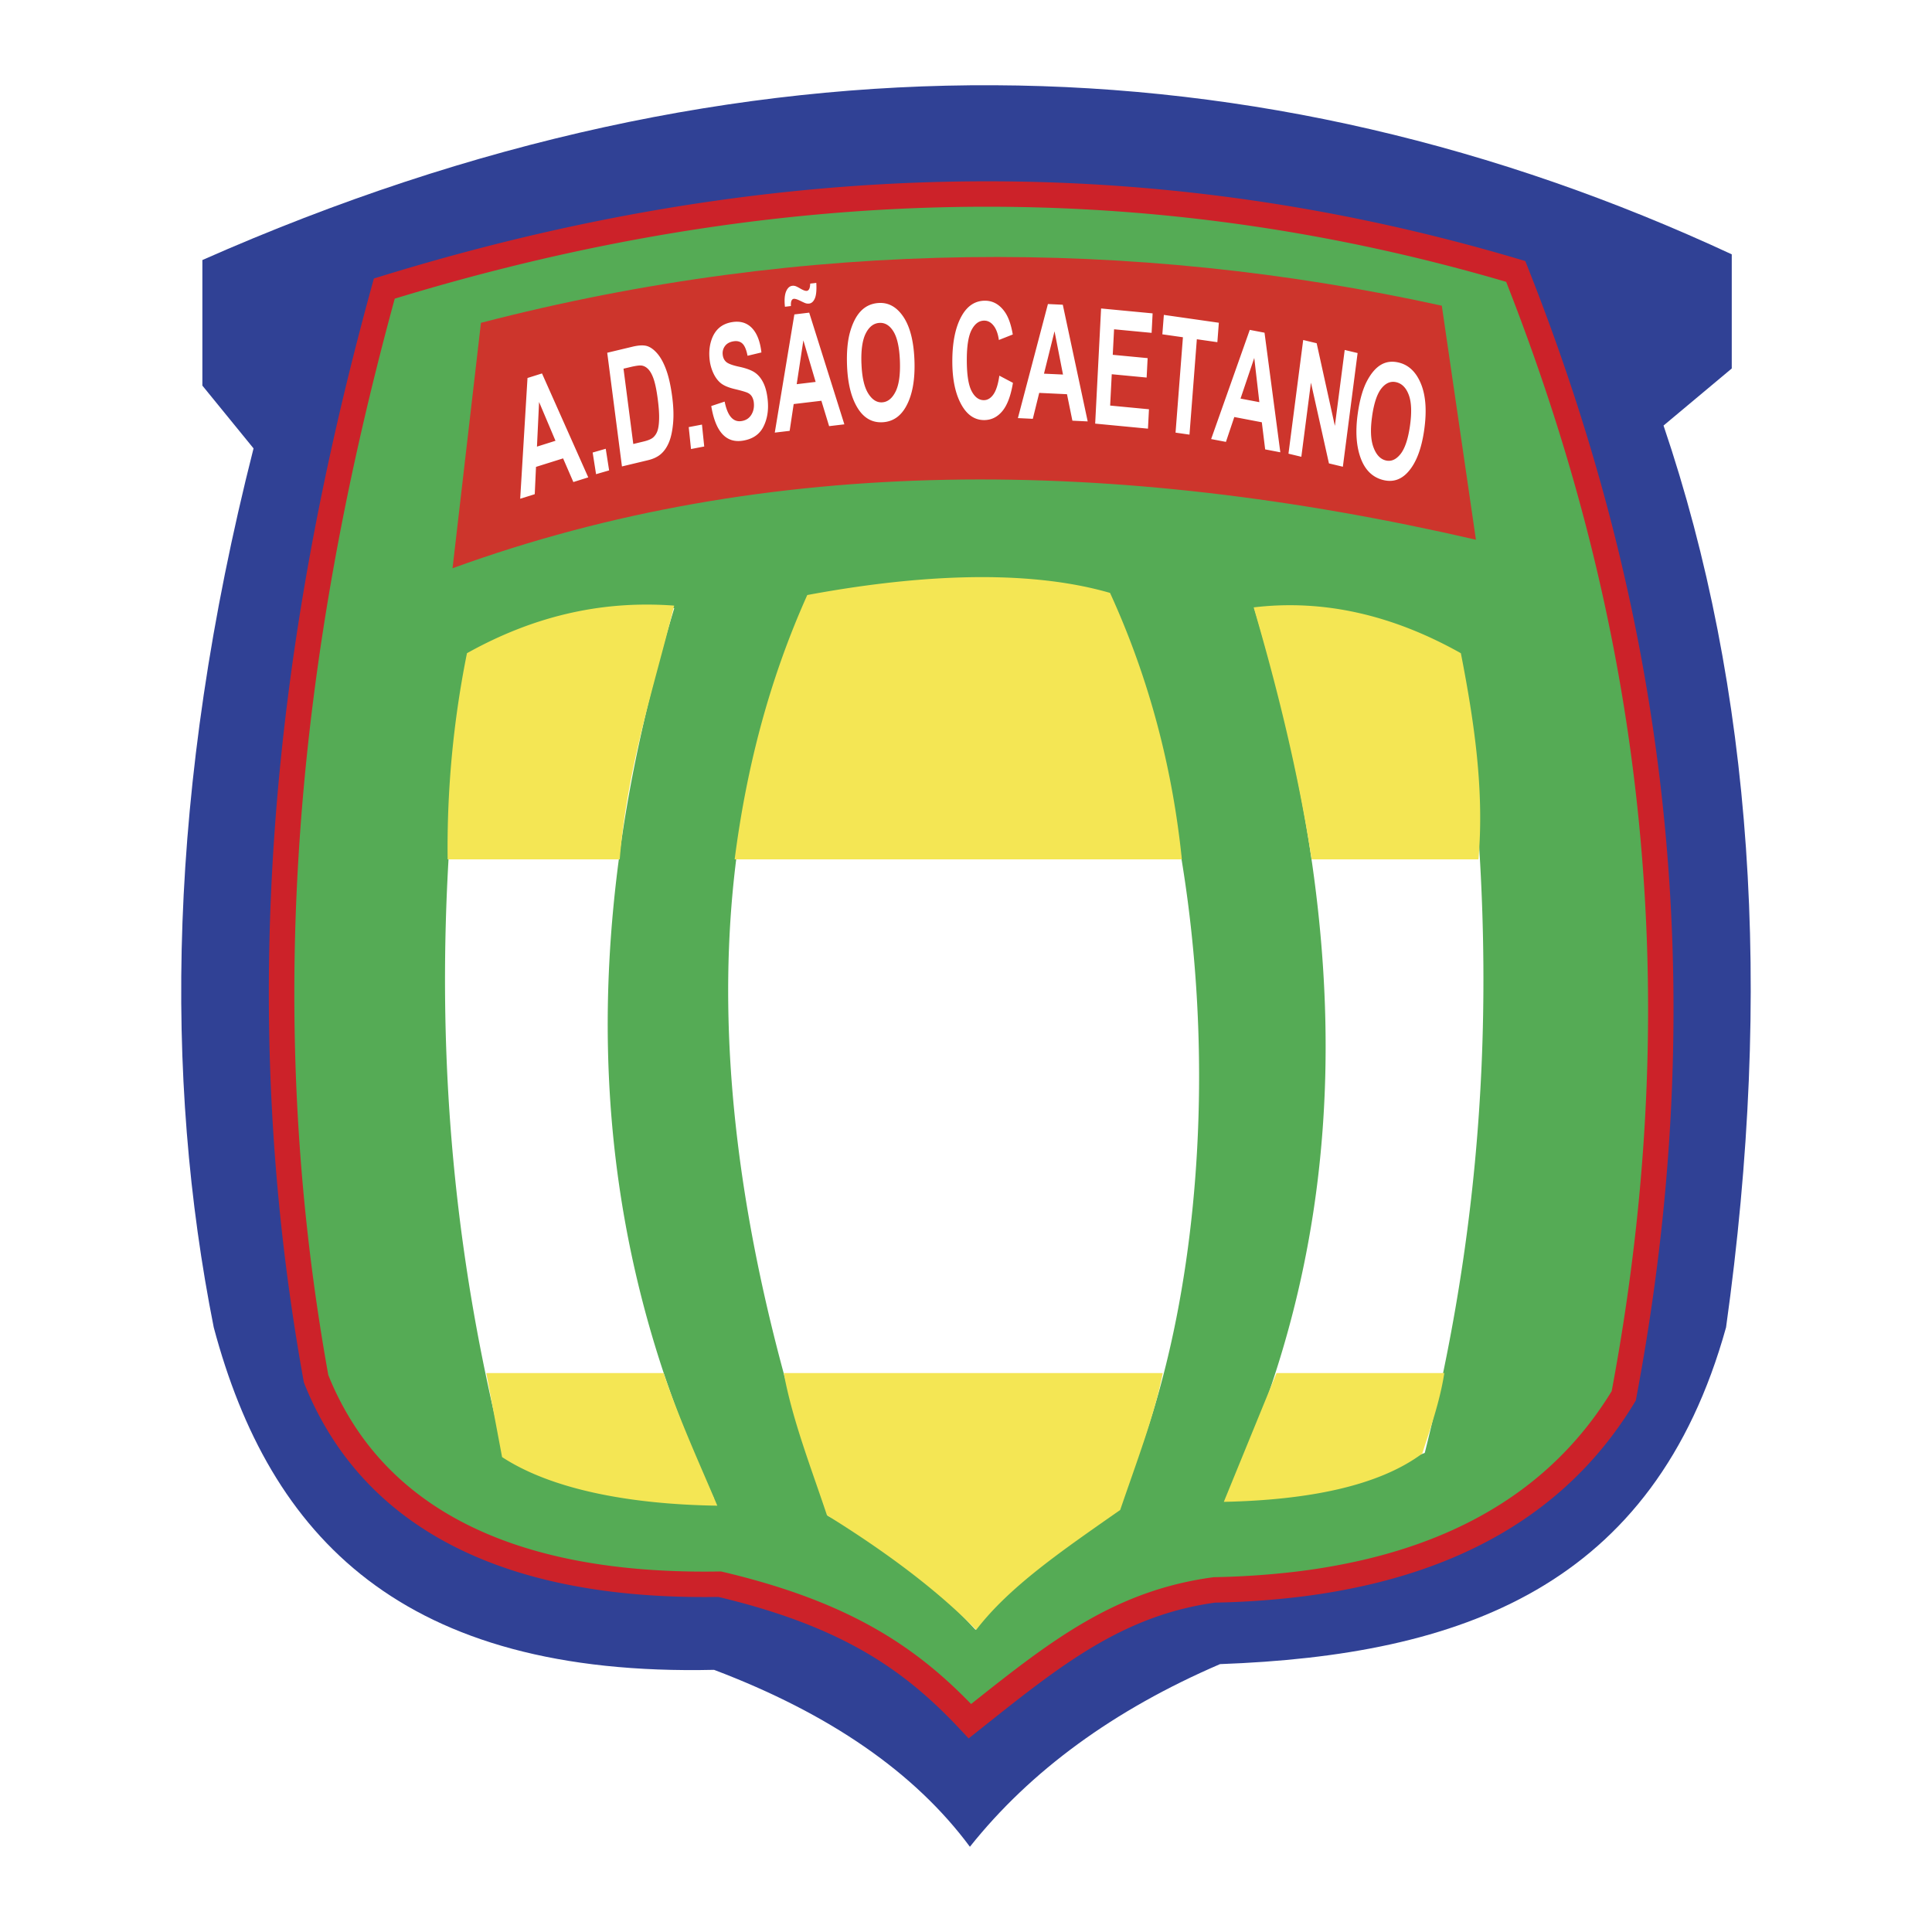 <svg xmlns="http://www.w3.org/2000/svg" width="2500" height="2500" viewBox="0 0 192.756 192.756"><path fill-rule="evenodd" clip-rule="evenodd" fill="#fff" d="M0 0h192.756v192.756H0V0z"/><path d="M20.191 25.944v12.528l5.105 6.264c-8.65 34.071-8.934 62.733-3.971 87.696 5.577 20.926 18.812 34.879 49.917 34.168 11.533 4.365 20.042 10.25 25.525 17.652 6.05-7.594 14.371-13.668 24.958-18.223 24.037-.877 43.275-7.662 50.484-33.598 4.727-33.789 2.646-63.78-6.238-89.974l6.807-5.694V25.375c-46.938-21.818-98.463-23.36-152.587.569z" fill-rule="evenodd" clip-rule="evenodd" fill="#304195"/><path d="M38.342 28.792c-9.879 35.922-13.566 71.322-6.807 108.765 5.295 13.287 18.34 20.879 40.274 20.5 12.856 3.037 19.285 7.594 24.958 13.668 8.13-6.453 14.558-11.77 24.392-13.098 19.664-.379 33.277-6.834 40.842-19.361 7.988-42.377 2.41-78.918-10.779-112.183-37.626-11.175-75.254-9.894-112.88 1.709z" fill-rule="evenodd" clip-rule="evenodd" fill="#55ab55"/><path d="M39.383 29.797c-4.816 17.649-8.125 35.178-9.414 52.896-1.303 17.893-.549 35.953 2.785 54.494a29.211 29.211 0 0 0 2.541 4.939 26.91 26.91 0 0 0 3.452 4.326c6.756 6.883 17.629 10.6 33.043 10.334l.149-.002.158.037c6.557 1.549 11.491 3.494 15.52 5.834 3.677 2.135 6.583 4.586 9.27 7.355 7.859-6.244 14.292-11.314 24.103-12.639l.105-.016h.066a82.087 82.087 0 0 0 7.781-.51 63.366 63.366 0 0 0 7.045-1.209c11.277-2.623 19.547-8.238 24.811-16.84 3.932-20.971 4.52-40.502 2.494-58.908-2.006-18.249-6.586-35.403-13.023-51.769-18.482-5.423-36.971-7.824-55.462-7.457-18.478.371-36.953 3.5-55.424 9.135zM27.429 82.515c1.318-18.098 4.726-36.01 9.688-54.056l.185-.672.668-.206c18.933-5.838 37.862-9.08 56.787-9.456 18.936-.376 37.875 2.115 56.823 7.742l.598.177.227.572c6.631 16.727 11.35 34.287 13.408 53.006 2.059 18.707 1.453 38.559-2.566 59.875l-.043.23-.115.191c-5.627 9.32-14.469 15.383-26.525 18.189a65.579 65.579 0 0 1-7.332 1.258 83.633 83.633 0 0 1-8.002.529c-9.125 1.262-15.318 6.182-22.922 12.225l-.75.596-.917.727-.8-.855c-2.758-2.953-5.695-5.535-9.492-7.74-3.787-2.197-8.45-4.037-14.671-5.52-16.071.252-27.51-3.738-34.736-11.098a29.607 29.607 0 0 1-3.779-4.734 31.811 31.811 0 0 1-2.799-5.453v-.006c-.052-.131-.013-.031 0 0l-.003-.01-.045-.111-.024-.135c-3.405-18.852-4.18-37.165-2.863-55.265zm2.934 55.522l.002.004-.002-.004z" fill="#cc2229"/><path d="M47.985 32.208L45.15 56.694c31.433-11.438 66.13-11.153 102.103-2.847L143.85 30.5c-30.844-6.786-63.509-6.69-95.865 1.708z" fill-rule="evenodd" clip-rule="evenodd" fill="#cd352c"/><path d="M58.691 47.627l-1.487.467-1.024-2.361-2.703.848-.125 2.723-1.452.456.729-12.048 1.447-.454 4.615 10.369zm-3.27-3.65l-1.637-3.871-.211 4.454 1.848-.583zm4.048 3.332l-.339-2.159 1.305-.377.338 2.159-1.304.377zm1.114-12.115l2.52-.603c.637-.152 1.131-.171 1.48-.056.349.116.689.372 1.021.764.332.394.626.939.875 1.633.251.695.448 1.589.589 2.675.127.98.156 1.852.086 2.616-.069.764-.202 1.388-.397 1.87-.195.484-.456.876-.783 1.173-.327.299-.77.516-1.327.649l-2.595.622-1.469-11.343zm1.625 1.589l.975 7.514 1.036-.249c.444-.106.758-.242.943-.4a1.54 1.54 0 0 0 .422-.632c.098-.261.157-.648.174-1.162.019-.515-.024-1.179-.128-1.988-.109-.84-.237-1.495-.385-1.958-.148-.463-.332-.814-.546-1.049-.217-.235-.46-.367-.729-.392-.202-.02-.581.035-1.135.168l-.627.148zm6.734 8.017l-.228-2.187 1.321-.252.226 2.186-1.319.253zm2.018-4.29l1.339-.443c.285 1.435.853 2.082 1.701 1.94.421-.07.739-.274.952-.613.214-.339.301-.733.261-1.173a1.516 1.516 0 0 0-.186-.641.972.972 0 0 0-.425-.384c-.181-.088-.617-.218-1.304-.381-.614-.146-1.071-.339-1.372-.578-.3-.24-.556-.579-.759-1.017a4.36 4.36 0 0 1-.38-1.461c-.056-.623-.001-1.205.161-1.737s.417-.96.76-1.274.787-.519 1.325-.609c.81-.135 1.471.058 1.979.579.508.522.829 1.338.955 2.446l-1.384.332c-.116-.602-.289-1.009-.513-1.218-.224-.211-.524-.285-.898-.223-.375.062-.655.219-.837.464a1.19 1.19 0 0 0-.232.846c.028.311.144.561.346.742.203.181.648.347 1.331.49.724.157 1.257.365 1.595.616.339.251.612.605.821 1.058.208.454.343 1.025.405 1.71.09.991-.061 1.866-.448 2.615-.388.751-1.061 1.207-2.016 1.366-1.689.282-2.749-.868-3.175-3.45l-.002-.002zm13.282 1.826l-1.521.181-.772-2.533-2.763.329-.402 2.673-1.484.176 1.954-11.792 1.48-.177 3.508 11.143zm-2.865-4.233l-1.225-4.144-.665 4.371 1.89-.227zm-2.465-7.57l-.599.073-.023-.257c-.037-.575.018-1.018.162-1.325.144-.309.343-.479.59-.509a.765.765 0 0 1 .31.026c.097.03.261.111.486.242.297.175.515.253.653.237.217-.025.333-.268.342-.726l.609-.073c.042.711-.006 1.227-.142 1.545s-.328.492-.573.521a.824.824 0 0 1-.308-.021c-.073-.016-.25-.094-.525-.229-.33-.165-.563-.24-.698-.224-.095.011-.172.073-.224.18s-.074.29-.061.54h.001zm5.598 5.953c-.053-1.37.052-2.509.316-3.416.264-.906.628-1.596 1.092-2.065.464-.468 1.039-.727 1.723-.775.992-.071 1.821.387 2.485 1.372.665.987 1.035 2.432 1.108 4.336.074 1.925-.2 3.454-.819 4.583-.543.998-1.314 1.532-2.311 1.603-1.002.071-1.814-.346-2.432-1.25-.7-1.036-1.089-2.501-1.162-4.388zm1.44-.182c.051 1.324.273 2.306.667 2.94.394.636.866.935 1.411.896.549-.04.994-.402 1.33-1.083.335-.681.478-1.704.425-3.063-.052-1.333-.267-2.307-.641-2.918-.376-.614-.851-.901-1.42-.86-.568.041-1.021.395-1.353 1.063-.333.668-.474 1.679-.422 3.028l.003-.003zm13.755 1.175l1.357.717c-.213 1.288-.566 2.229-1.059 2.822s-1.1.893-1.82.893c-.902 0-1.638-.475-2.199-1.422-.647-1.093-.971-2.571-.971-4.43 0-1.965.325-3.503.976-4.614.566-.961 1.33-1.444 2.283-1.444.779 0 1.43.361 1.953 1.084.373.512.648 1.275.82 2.286l-1.387.549c-.088-.623-.266-1.102-.529-1.432-.262-.333-.574-.499-.932-.499-.514 0-.93.305-1.253.911-.323.606-.486 1.611-.486 3.008 0 1.451.158 2.483.473 3.096.315.613.725.92 1.231.92.367 0 .689-.197.959-.585.268-.389.463-1.01.584-1.858v-.002zm8.815 4.565l-1.527-.072-.539-2.642-2.771-.132-.639 2.587-1.488-.071 2.996-11.381 1.484.07 2.484 11.641zm-2.465-4.676l-.844-4.315-1.053 4.228 1.897.087zm3.211 4.896l.59-11.488 5.141.489-.1 1.944-3.746-.356-.131 2.546 3.48.331-.1 1.938-3.48-.331-.16 3.126 3.873.369-.1 1.935-5.267-.503zm8.019.9l.736-9.516-2.053-.293.15-1.938 5.486.784-.148 1.938-2.047-.292-.734 9.516-1.39-.199zm10.453 1.961l-1.512-.289-.334-2.705-2.746-.525-.834 2.481-1.477-.281 3.855-10.894 1.471.281 1.577 11.932zm-2.092-5.002l-.508-4.411-1.371 4.055 1.879.356zm2.905 5.141l1.469-11.342 1.344.322 1.816 8.246.982-7.574 1.287.308-1.471 11.342-1.389-.333-1.795-8.056-.959 7.396-1.284-.309zm6.918-4.035c.191-1.346.498-2.417.914-3.21.418-.792.895-1.342 1.428-1.644.531-.302 1.137-.364 1.809-.186.975.257 1.699.975 2.168 2.149.469 1.176.57 2.7.303 4.571-.27 1.892-.807 3.286-1.609 4.177-.705.789-1.547 1.054-2.527.794-.984-.26-1.699-.932-2.137-2.012-.498-1.234-.615-2.784-.349-4.639zm1.429.297c-.188 1.301-.146 2.328.123 3.072.27.747.674 1.192 1.211 1.334.541.143 1.035-.063 1.482-.613.447-.551.768-1.497.959-2.833.186-1.309.152-2.326-.104-3.042-.256-.719-.666-1.153-1.225-1.301-.559-.148-1.061.048-1.502.587-.441.539-.758 1.473-.947 2.798l.003-.002zM46.851 65.236c6.807-3.796 13.613-5.313 20.42-4.555-10.021 33.027-8.698 61.879 3.971 88.834-6.997 1.328-13.993-1.33-20.988-4.557-6.428-25.624-7.563-51.06-3.403-79.722zM145.551 65.236c-6.807-3.796-13.613-5.313-20.42-4.555 10.021 33.027 9.832 61.879-2.836 88.834 6.996.445 12.857-1.859 19.854-4.557 6.427-25.624 7.562-51.06 3.402-79.722zM80.885 59.542c8.698-1.994 20.798-2.563 29.498 0 13.25 30.832 11.031 69.588 1.135 90.545-4.729 4.176-11.156 7.213-14.182 12.527-4.16-4.557-9.077-8.354-14.749-11.389-13.048-37.684-12.858-67.674-1.702-91.683z" fill-rule="evenodd" clip-rule="evenodd" fill="#fff"/><path d="M46.589 65.171a98.17 98.17 0 0 0-1.928 20.565h17.17c.759-9.317 3.445-17.228 5.431-25.314-6.672-.496-13.534.763-20.673 4.749zM80.541 59.367c-3.941 8.79-6.105 17.579-7.245 26.37h44.618c-.918-8.929-3.174-17.852-7.164-26.582-9.021-2.61-20.604-1.576-30.209.212zM125.08 60.598c2.377 8.131 4.432 16.439 5.781 25.139h16.645c.592-6.856-.416-13.712-1.754-20.565-6.891-3.871-13.781-5.395-20.672-4.574zM48.516 136.988h17.695c1.635 4.846 3.719 9.324 5.354 13.234-8.819-.133-16.568-1.641-21.472-4.848l-1.577-8.386zM78.193 136.988c.876 4.729 2.735 9.461 4.312 14.189 5.91 3.658 11.012 7.479 14.891 11.434 3.33-4.34 8.586-7.916 14.367-11.961 1.547-4.555 3.434-9.461 4.246-13.662H78.193zM127.357 136.988l-5.256 12.852c8.383-.178 15.42-1.564 19.797-4.818.875-2.678 1.791-5.355 2.201-8.033h-16.742v-.001z" fill-rule="evenodd" clip-rule="evenodd" fill="#f4e654"/></svg>